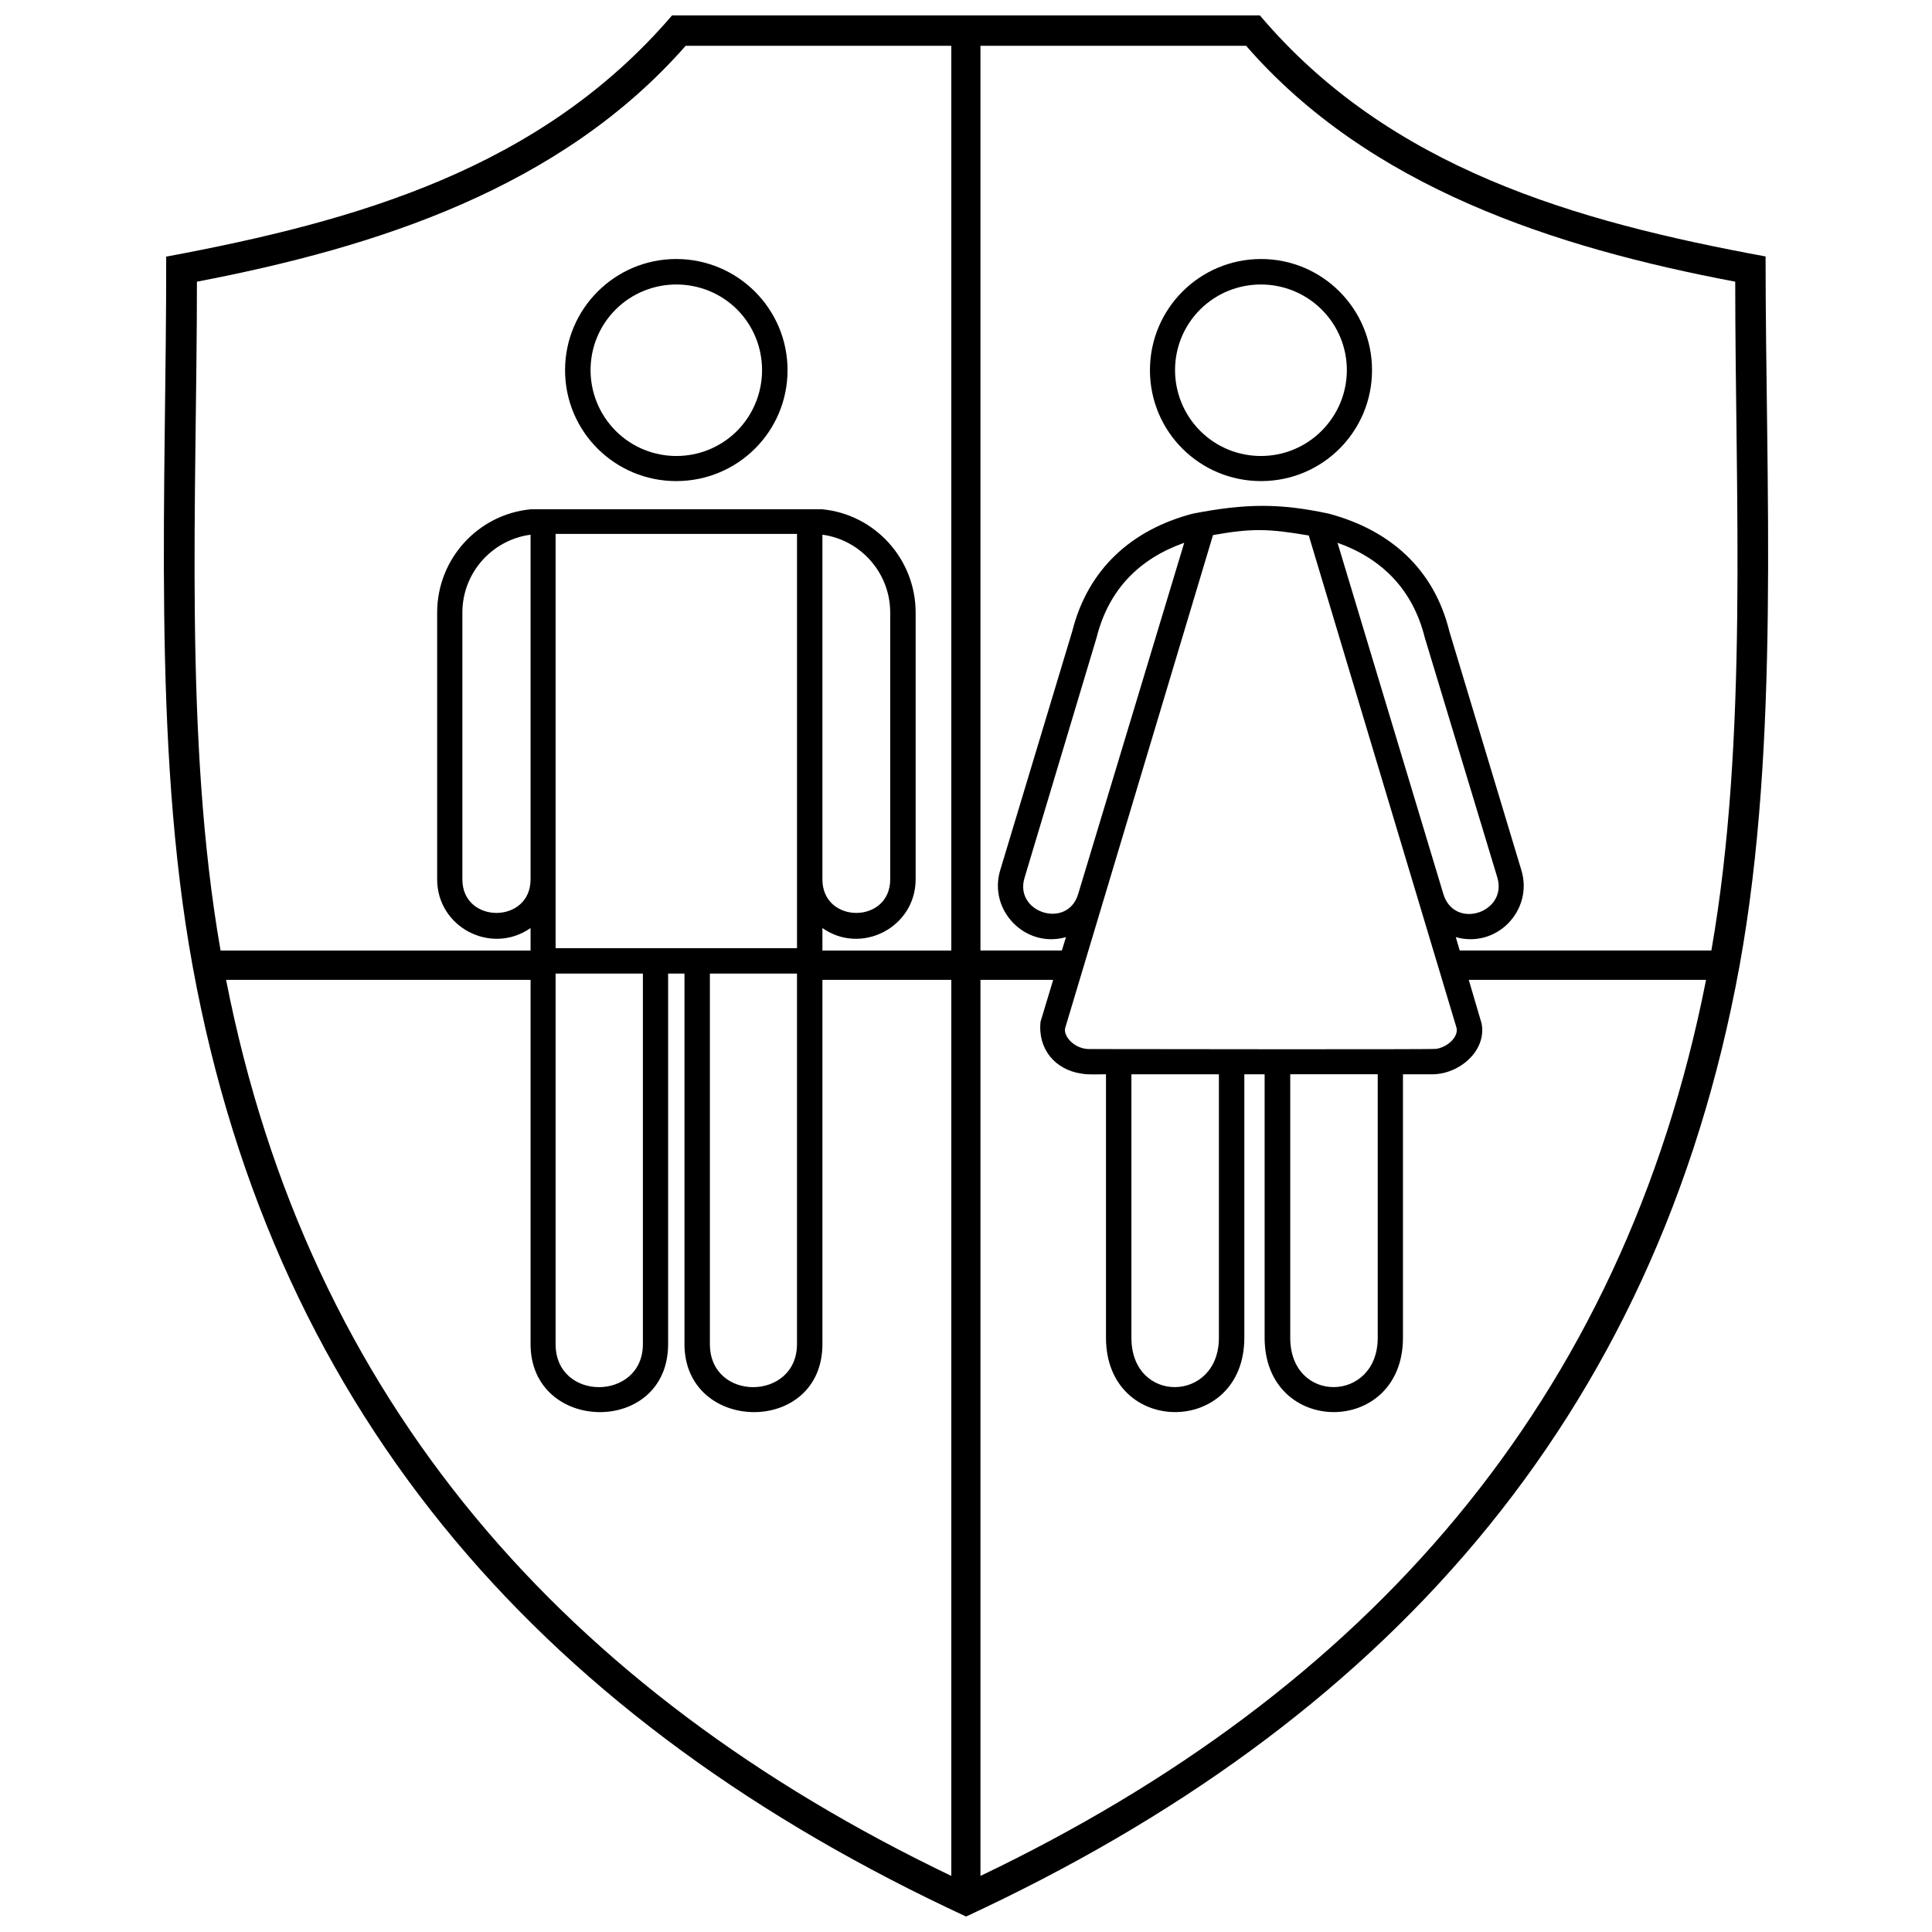 <?xml version="1.0" encoding="UTF-8"?>
<!-- Uploaded to: ICON Repo, www.svgrepo.com, Generator: ICON Repo Mixer Tools -->
<svg width="800px" height="800px" version="1.1" viewBox="144 144 512 512" xmlns="http://www.w3.org/2000/svg">
 <defs>
  <clipPath id="a">
   <path d="m187 148.09h426v503.81h-426z"/>
  </clipPath>
 </defs>
 <path d="m323.2 212.64c16.293 0 29.508 13.211 29.508 29.453 0 16.293-13.211 29.402-29.508 29.402-16.242 0-29.453-13.109-29.453-29.402 0-16.242 13.211-29.453 29.453-29.453zm16.137 13.371c-8.879-8.824-23.293-8.824-32.172 0-8.879 8.879-8.879 23.238 0 32.172 8.879 8.879 23.293 8.879 32.172 0 8.824-8.93 8.824-23.293 0-32.172z"/>
 <g clip-path="url(#a)">
  <path d="m432.66 422.01c7.992 0 90.609 0.156 91.969-0.051 2.977-0.469 5.902-3.133 5.379-5.535l-39.168-130.51c-10.445-1.777-14.988-1.984-25.383-0.105l-39.168 130.61c-0.574 2.141 2.402 5.59 6.371 5.59zm45.227-273.92c34.363 40.578 83.715 54.625 134.01 63.871 0 60.684 3.863 128.63-6.894 187.96-22.09 121.05-95.207 201.06-204.98 251.98-110.25-51.129-182.89-131.24-204.93-251.62-10.914-59.484-6.945-127.59-7.051-188.27 50.656-9.453 99.277-23.344 134.06-63.922h155.79zm-186.65 247.18h63.977v-109.78h-63.977zm29.82 6.738v98.184c0 24.336-36.453 23.762-36.453 0v-96.512h-80.688c21.934 111.86 89.93 188.43 192.19 237.46v-237.46h-34.156v96.512c0 24.336-36.559 23.762-36.559 0v-98.184h-4.336zm-36.453-6.109v-5.953c-10.445 7.258-24.754-0.207-24.754-12.898v-70.711c0-14.203 10.809-26.008 24.754-27.367h77.344c13.891 1.359 24.703 13.16 24.703 27.367v70.711c0 12.691-14.363 20.16-24.703 12.898v5.953h34.156v-239.76h-70.398c-33.109 37.707-81.836 53.375-129.52 62.512 0 57.289-3.551 121.05 6.266 177.25zm6.633 6.109v98.184c0 15.355 23.137 15.094 23.137 0v-98.184zm88.676-24.965v-70.711c0-10.496-7.832-19.27-17.965-20.629v91.34c0 11.855 17.965 11.855 17.965 0zm-95.309 0v-91.34c-10.234 1.359-18.07 10.133-18.07 20.629v70.711c0 11.855 18.07 11.855 18.07 0zm47.523 24.965v98.184c0 15.355 23.082 15.094 23.082 0v-98.184zm71.703-245.87v239.76h21.57l1.098-3.551c-10.758 3.082-20.629-7.102-17.441-17.703l19.113-63.402c4.18-16.504 15.773-26.895 31.961-31.125 14.047-2.715 22.98-2.769 35.984 0 16.242 4.336 27.887 14.621 31.961 31.125l19.113 63.402c3.188 10.551-6.527 20.785-17.391 17.703l1.043 3.551h66.691c9.816-56.195 6.32-119.96 6.32-177.25-47.785-9.035-96.98-24.965-129.62-62.512zm129.41 247.54 3.394 11.543c1.41 7.312-6.004 13.473-13.004 13.473h-7.832v69.824c0 26.27-36.66 26.27-36.66 0v-69.824h-5.379v69.824c0 26.27-36.66 26.27-36.66 0v-69.824c-1.723 0-4.754 0.156-6.371-0.156-7.156-0.992-11.75-6.582-10.969-13.789l3.344-11.07h-19.27v237.46c102.36-48.988 170.25-125.6 192.29-237.46zm-66.219 94.84v-69.824h-23.188v69.824c0 17.652 23.188 17.234 23.188 0zm-37.289-117.61 28.098-93.062c-11.801 4.18-20.004 12.273-23.238 25.172l-19.062 63.559c-2.871 9.297 11.387 13.789 14.203 4.336zm111.08-4.336-19.219-63.559c-3.188-12.797-11.387-20.996-23.137-25.172l28.043 93.062c2.926 9.66 17.078 4.91 14.309-4.336zm-54.887 52.121v69.824c0 17.652 23.188 17.234 23.188 0v-69.824z"/>
 </g>
 <path d="m478.2 212.64c16.242 0 29.402 13.211 29.402 29.453 0 16.293-13.16 29.402-29.402 29.402-16.293 0-29.453-13.109-29.453-29.402 0-16.242 13.16-29.453 29.453-29.453zm16.031 13.371c-8.879-8.824-23.293-8.824-32.172 0-8.879 8.879-8.879 23.238 0 32.172 8.879 8.879 23.293 8.879 32.172 0 8.93-8.93 8.93-23.293 0-32.172z"/>
</svg>